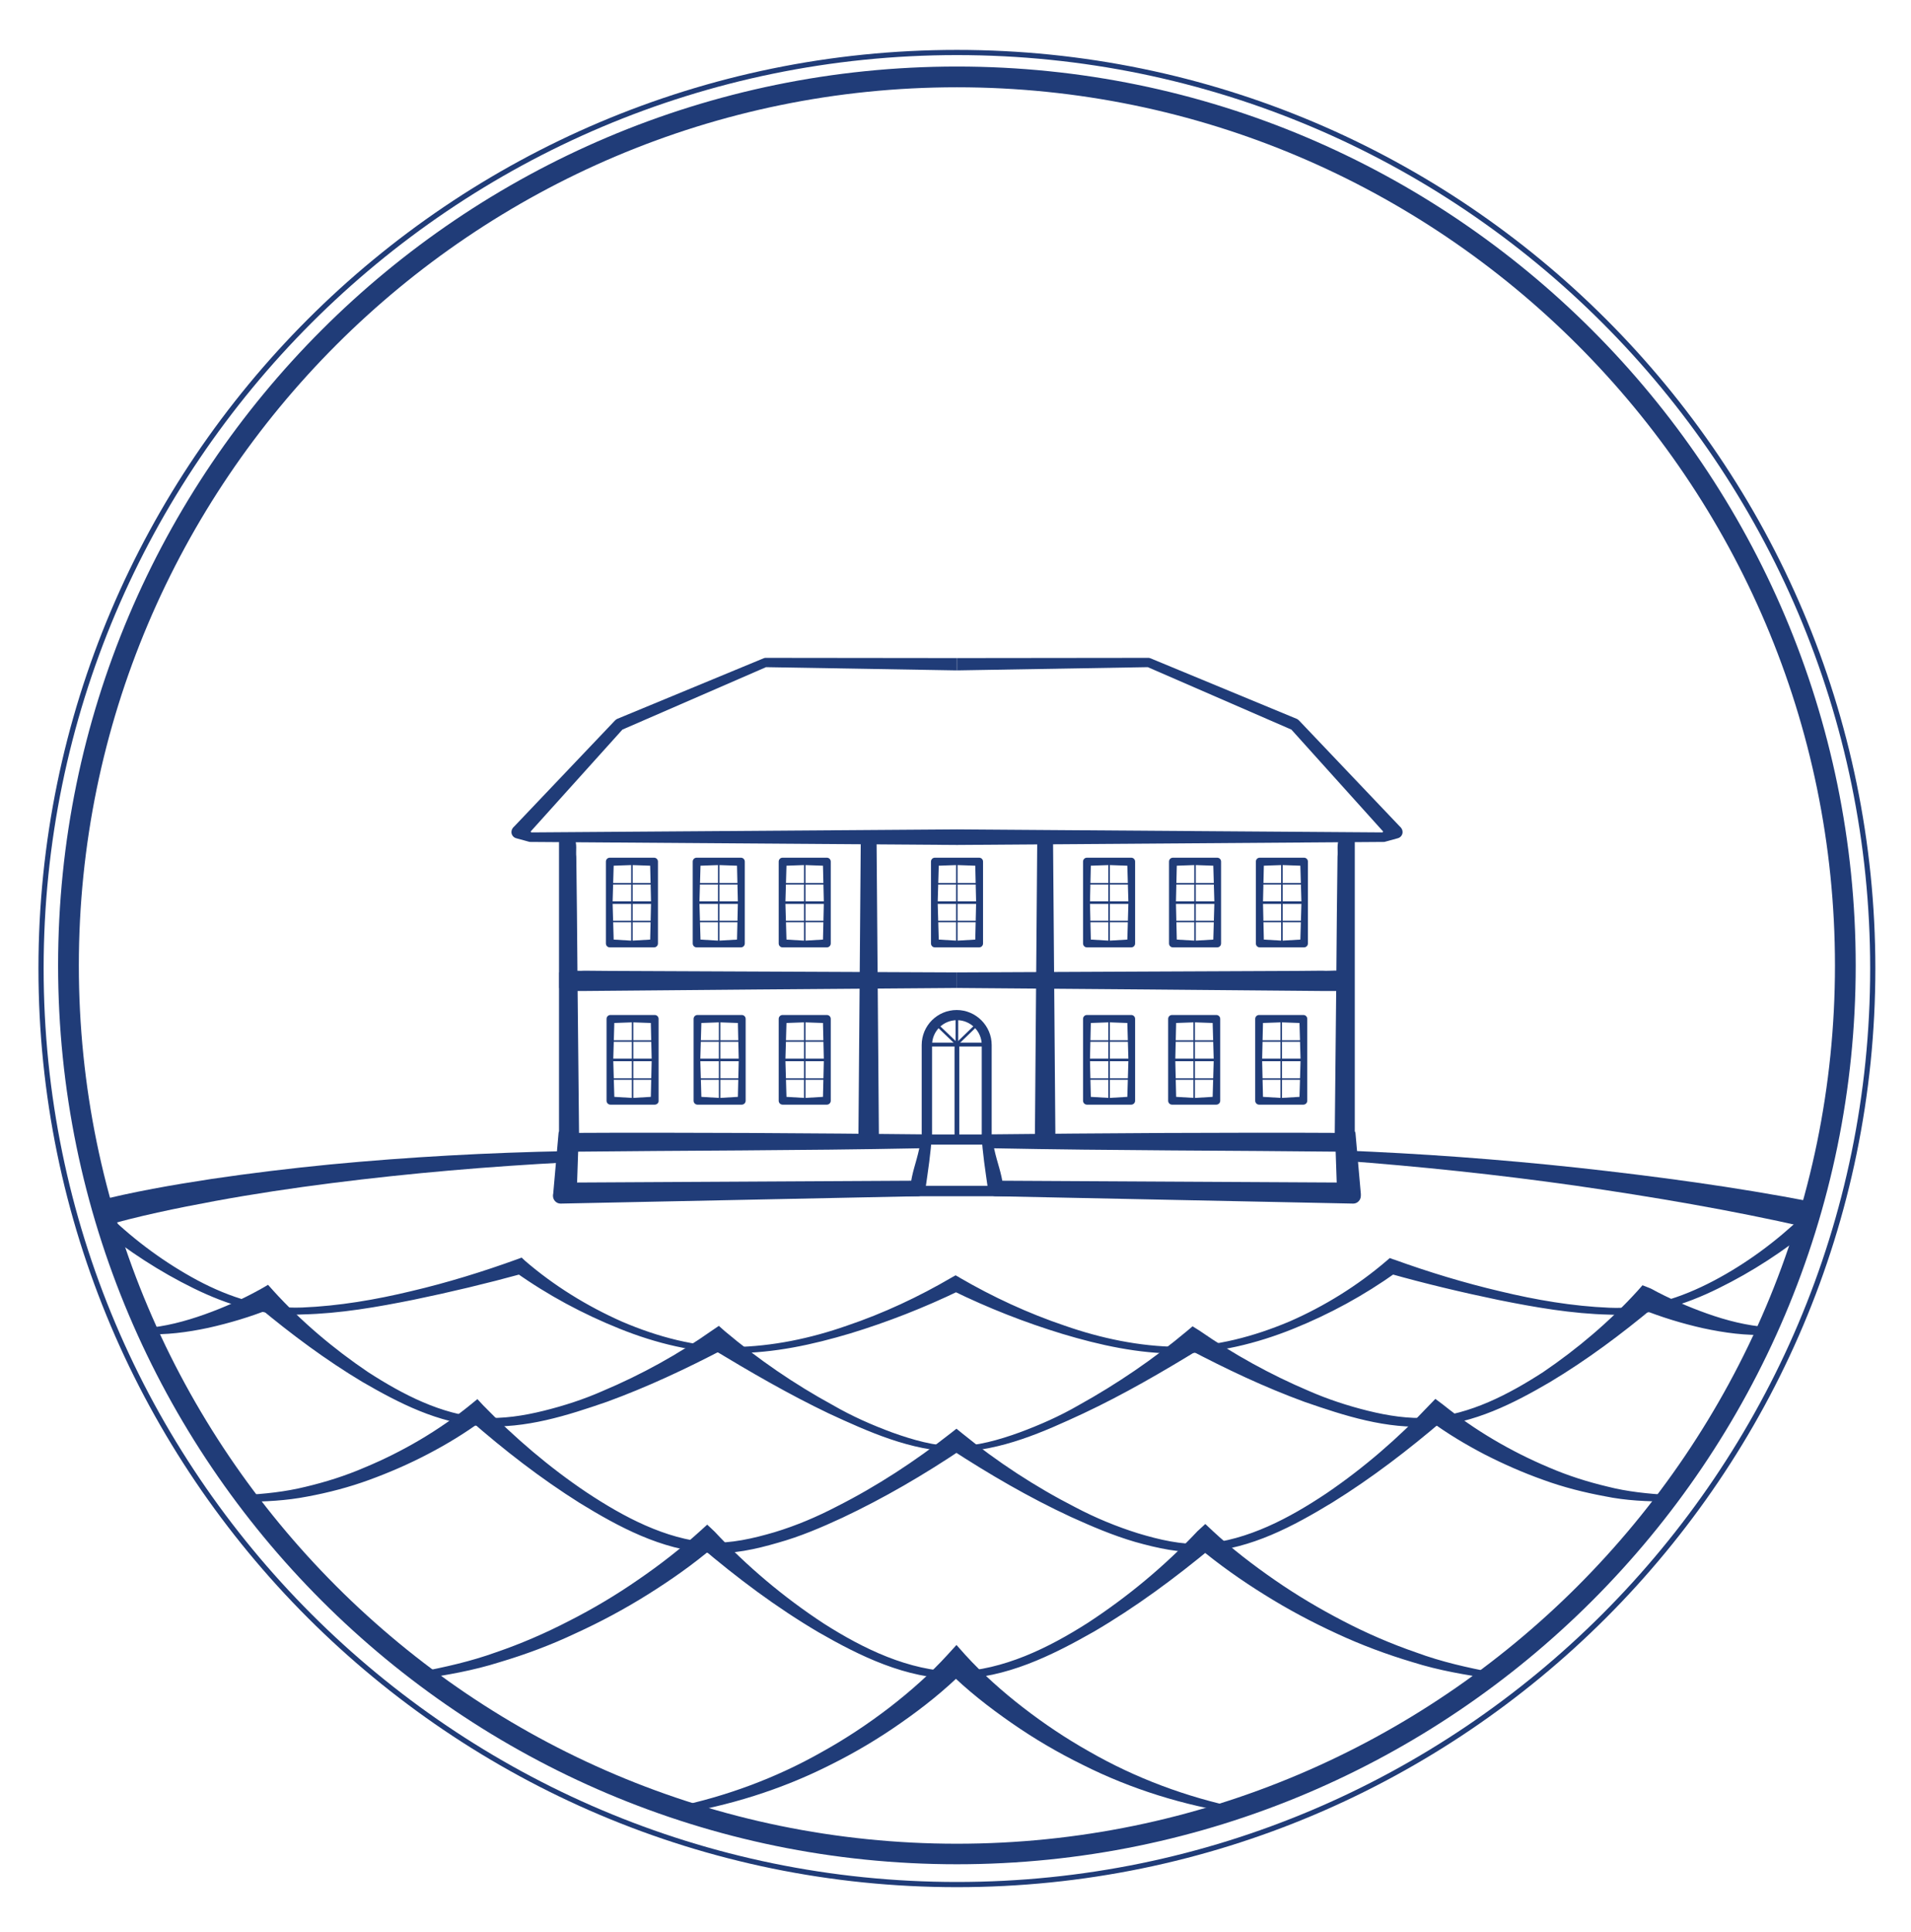 <?xml version="1.0" encoding="UTF-8"?> <svg xmlns="http://www.w3.org/2000/svg" xmlns:xlink="http://www.w3.org/1999/xlink" version="1.1" id="Ebene_1" x="0px" y="0px" viewBox="0 0 88.47 89.41" style="enable-background:new 0 0 88.47 89.41;" xml:space="preserve"> <style type="text/css"> .st0{fill:#203C78;} </style> <g> <g> <path class="st0" d="M25.9,45.01c0.38-0.15,0.77-0.05,1.15-0.08l1.15,0.01l2.3,0.01l4.6,0.02l9.2,0.04v0.72l-9.2,0.07l-4.6,0.04 l-2.3,0.02l-1.15,0.01l-0.58,0c-0.19-0.01-0.38,0.05-0.58-0.14V45.01z"></path> <path class="st0" d="M42.56,53.15c-5.58,0.11-10.89,0.1-16.32,0.16l0.54-0.43l-0.08,2.35l-0.92-0.49l16.71-0.09l-0.35,0.31 C42.23,54.21,42.39,53.92,42.56,53.15z M43.14,52.51c-0.05,0.9-0.17,1.62-0.3,2.55c-0.02,0.18-0.18,0.31-0.35,0.31l-16.53,0.34 h-0.01c-0.19,0-0.35-0.16-0.35-0.36c0-0.03,0-0.06,0.01-0.09l0.25-2.83c0.03-0.14,0.14,0.01,0.28,0.01 C31.79,52.41,37.49,52.45,43.14,52.51z"></path> <path class="st0" d="M26.59,38.79c0.14,0.29,0.06,0.58,0.09,0.87l0.01,0.87l0.02,1.74l0.03,3.49l0.07,6.98h-0.93V38.79H26.59z"></path> <path class="st0" d="M44.3,31.03l-8.87-0.15l0.08-0.02l-6.74,2.93l0.09-0.07l-4.52,5.02l-0.08-0.56l0.37,0.38l-0.11-0.03 l19.79-0.14v0.72l-19.79-0.14l-0.11-0.03l-0.51-0.14c-0.16-0.04-0.26-0.21-0.21-0.37c0.01-0.05,0.04-0.09,0.07-0.13l0.06-0.06 l4.65-4.89c0.03-0.03,0.06-0.05,0.09-0.07l6.79-2.81c0.03-0.01,0.06-0.02,0.08-0.02l8.87,0.01V31.03z"></path> <g> <path class="st0" d="M30.28,43.85h-2.05c-0.1,0-0.18-0.08-0.18-0.18v-3.79c0-0.1,0.08-0.18,0.18-0.18h2.05 c0.1,0,0.18,0.08,0.18,0.18v3.79C30.46,43.77,30.38,43.85,30.28,43.85z M28.41,43.49l0.84,0.05l0.85-0.05l0.04-1.71l-0.04-1.71 l-0.85-0.03l-0.84,0.03l-0.05,1.71L28.41,43.49z"></path> <rect x="29.22" y="39.88" class="st0" width="0.07" height="3.79"></rect> <rect x="28.19" y="41.72" class="st0" width="2.12" height="0.12"></rect> <rect x="28.19" y="40.87" class="st0" width="2.12" height="0.07"></rect> <rect x="28.19" y="42.62" class="st0" width="2.12" height="0.07"></rect> </g> <g> <path class="st0" d="M34.3,43.85h-2.05c-0.1,0-0.18-0.08-0.18-0.18v-3.79c0-0.1,0.08-0.18,0.18-0.18h2.05 c0.1,0,0.18,0.08,0.18,0.18v3.79C34.48,43.77,34.4,43.85,34.3,43.85z M32.43,43.49l0.84,0.05l0.85-0.05l0.04-1.71l-0.04-1.71 l-0.85-0.03l-0.84,0.03l-0.05,1.71L32.43,43.49z"></path> <rect x="33.24" y="39.88" class="st0" width="0.07" height="3.79"></rect> <rect x="32.21" y="41.72" class="st0" width="2.12" height="0.12"></rect> <rect x="32.22" y="40.87" class="st0" width="2.12" height="0.07"></rect> <rect x="32.22" y="42.62" class="st0" width="2.12" height="0.07"></rect> </g> <g> <path class="st0" d="M38.28,43.85h-2.05c-0.1,0-0.18-0.08-0.18-0.18v-3.79c0-0.1,0.08-0.18,0.18-0.18h2.05 c0.1,0,0.18,0.08,0.18,0.18v3.79C38.46,43.77,38.38,43.85,38.28,43.85z M36.41,43.49l0.84,0.05l0.85-0.05l0.04-1.71l-0.04-1.71 l-0.85-0.03l-0.84,0.03l-0.05,1.71L36.41,43.49z"></path> <rect x="37.22" y="39.88" class="st0" width="0.07" height="3.79"></rect> <rect x="36.19" y="41.72" class="st0" width="2.12" height="0.12"></rect> <rect x="36.2" y="40.87" class="st0" width="2.12" height="0.07"></rect> <rect x="36.2" y="42.62" class="st0" width="2.12" height="0.07"></rect> </g> <g> <path class="st0" d="M45.33,43.85h-2.05c-0.1,0-0.18-0.08-0.18-0.18v-3.79c0-0.1,0.08-0.18,0.18-0.18h2.05 c0.1,0,0.18,0.08,0.18,0.18v3.79C45.51,43.77,45.43,43.85,45.33,43.85z M43.46,43.49l0.84,0.05l0.85-0.05l0.04-1.71l-0.04-1.71 l-0.85-0.03l-0.84,0.03l-0.05,1.71L43.46,43.49z"></path> <rect x="44.26" y="39.88" class="st0" width="0.07" height="3.79"></rect> <rect x="43.24" y="41.72" class="st0" width="2.12" height="0.12"></rect> <rect x="43.24" y="40.87" class="st0" width="2.12" height="0.07"></rect> <rect x="43.24" y="42.62" class="st0" width="2.12" height="0.07"></rect> </g> <g> <path class="st0" d="M38.28,51.13h-2.05c-0.1,0-0.18-0.08-0.18-0.18v-3.79c0-0.1,0.08-0.18,0.18-0.18h2.05 c0.1,0,0.18,0.08,0.18,0.18v3.79C38.46,51.05,38.38,51.13,38.28,51.13z M36.41,50.77l0.84,0.05l0.85-0.05l0.04-1.71l-0.04-1.71 l-0.85-0.03l-0.84,0.03l-0.05,1.71L36.41,50.77z"></path> <rect x="37.22" y="47.16" class="st0" width="0.07" height="3.79"></rect> <rect x="36.19" y="49" class="st0" width="2.12" height="0.12"></rect> <rect x="36.2" y="48.15" class="st0" width="2.12" height="0.07"></rect> <rect x="36.2" y="49.91" class="st0" width="2.12" height="0.07"></rect> </g> <g> <path class="st0" d="M34.34,51.13h-2.05c-0.1,0-0.18-0.08-0.18-0.18v-3.79c0-0.1,0.08-0.18,0.18-0.18h2.05 c0.1,0,0.18,0.08,0.18,0.18v3.79C34.52,51.05,34.44,51.13,34.34,51.13z M32.47,50.77l0.84,0.05l0.85-0.05l0.04-1.71l-0.04-1.71 l-0.85-0.03l-0.84,0.03l-0.05,1.71L32.47,50.77z"></path> <rect x="33.28" y="47.16" class="st0" width="0.07" height="3.79"></rect> <rect x="32.25" y="49" class="st0" width="2.12" height="0.12"></rect> <rect x="32.25" y="48.15" class="st0" width="2.12" height="0.07"></rect> <rect x="32.25" y="49.91" class="st0" width="2.12" height="0.07"></rect> </g> <g> <path class="st0" d="M30.31,51.13h-2.05c-0.1,0-0.18-0.08-0.18-0.18v-3.79c0-0.1,0.08-0.18,0.18-0.18h2.05 c0.1,0,0.18,0.08,0.18,0.18v3.79C30.5,51.05,30.41,51.13,30.31,51.13z M28.44,50.77l0.84,0.05l0.85-0.05l0.04-1.71l-0.04-1.71 l-0.85-0.03l-0.84,0.03l-0.05,1.71L28.44,50.77z"></path> <rect x="29.25" y="47.16" class="st0" width="0.07" height="3.79"></rect> <rect x="28.22" y="49" class="st0" width="2.12" height="0.12"></rect> <rect x="28.23" y="48.15" class="st0" width="2.12" height="0.07"></rect> <rect x="28.23" y="49.91" class="st0" width="2.12" height="0.07"></rect> </g> <rect x="42.9" y="48.26" class="st0" width="2.79" height="0.18"></rect> <polygon class="st0" points="40.58,38.79 40.69,52.74 39.74,52.74 39.85,38.79 "></polygon> <path class="st0" d="M62.37,45.01c-0.38-0.15-0.77-0.05-1.15-0.08l-1.15,0.01l-2.3,0.01l-4.6,0.02l-8.87,0.04v0.72l8.87,0.07 l4.6,0.04l2.3,0.02l1.15,0.01l0.58,0c0.19-0.01,0.38,0.05,0.58-0.14V45.01z"></path> <path class="st0" d="M46.45,54.96l-0.35-0.31l16.73,0.09l-0.93,0.49l-0.08-2.35l0.54,0.43c-5.44-0.06-10.76-0.05-16.34-0.16 C46.19,53.92,46.35,54.21,46.45,54.96z M62.47,52.44c0.13,0,0.24-0.15,0.28-0.01l0.25,2.83C63,55.29,63,55.32,63,55.35 c0,0.2-0.16,0.36-0.35,0.36h-0.01l-16.55-0.34c-0.17,0-0.33-0.13-0.35-0.31c-0.13-0.93-0.25-1.65-0.3-2.55 C51.1,52.45,56.81,52.41,62.47,52.44z"></path> <path class="st0" d="M62.01,38.79c-0.14,0.29-0.06,0.58-0.09,0.87l-0.01,0.87l-0.02,1.74l-0.03,3.49l-0.07,6.98h0.93V38.79H62.01z "></path> <path class="st0" d="M44.3,31.03l8.87-0.15l-0.08-0.02l6.74,2.93l-0.09-0.07l4.52,5.02l0.08-0.56l-0.37,0.38l0.11-0.03L44.3,38.39 v0.72l19.79-0.14l0.11-0.03l0.51-0.14c0.16-0.04,0.26-0.21,0.21-0.37c-0.01-0.05-0.04-0.09-0.07-0.13l-0.06-0.06l-4.65-4.89 c-0.03-0.03-0.06-0.05-0.09-0.07l-6.79-2.81c-0.03-0.01-0.06-0.02-0.08-0.02l-8.87,0.01V31.03z"></path> <g> <path class="st0" d="M58.14,43.67v-3.79c0-0.1,0.08-0.18,0.18-0.18h2.05c0.1,0,0.18,0.08,0.18,0.18v3.79 c0,0.1-0.08,0.18-0.18,0.18h-2.05C58.22,43.85,58.14,43.77,58.14,43.67z M60.25,41.78l-0.05-1.71l-0.84-0.03l-0.85,0.03 l-0.04,1.71l0.04,1.71l0.85,0.05l0.84-0.05L60.25,41.78z"></path> <rect x="59.31" y="39.88" class="st0" width="0.07" height="3.79"></rect> <rect x="58.29" y="41.72" class="st0" width="2.12" height="0.12"></rect> <rect x="58.29" y="40.87" class="st0" width="2.12" height="0.07"></rect> <rect x="58.29" y="42.62" class="st0" width="2.12" height="0.07"></rect> </g> <g> <path class="st0" d="M54.12,43.67v-3.79c0-0.1,0.08-0.18,0.18-0.18h2.05c0.1,0,0.18,0.08,0.18,0.18v3.79 c0,0.1-0.08,0.18-0.18,0.18H54.3C54.2,43.85,54.12,43.77,54.12,43.67z M56.22,41.78l-0.05-1.71l-0.84-0.03l-0.85,0.03l-0.04,1.71 l0.04,1.71l0.85,0.05l0.84-0.05L56.22,41.78z"></path> <rect x="55.29" y="39.88" class="st0" width="0.07" height="3.79"></rect> <rect x="54.27" y="41.72" class="st0" width="2.12" height="0.12"></rect> <rect x="54.27" y="40.87" class="st0" width="2.12" height="0.07"></rect> <rect x="54.27" y="42.62" class="st0" width="2.12" height="0.07"></rect> </g> <g> <path class="st0" d="M50.14,43.67v-3.79c0-0.1,0.08-0.18,0.18-0.18h2.05c0.1,0,0.18,0.08,0.18,0.18v3.79 c0,0.1-0.08,0.18-0.18,0.18h-2.05C50.22,43.85,50.14,43.77,50.14,43.67z M52.24,41.78l-0.05-1.71l-0.84-0.03l-0.85,0.03 l-0.04,1.71l0.04,1.71l0.85,0.05l0.84-0.05L52.24,41.78z"></path> <rect x="51.31" y="39.88" class="st0" width="0.07" height="3.79"></rect> <rect x="50.29" y="41.72" class="st0" width="2.12" height="0.12"></rect> <rect x="50.29" y="40.87" class="st0" width="2.12" height="0.07"></rect> <rect x="50.29" y="42.62" class="st0" width="2.12" height="0.07"></rect> </g> <g> <path class="st0" d="M50.14,50.95v-3.79c0-0.1,0.08-0.18,0.18-0.18h2.05c0.1,0,0.18,0.08,0.18,0.18v3.79 c0,0.1-0.08,0.18-0.18,0.18h-2.05C50.22,51.13,50.14,51.05,50.14,50.95z M52.24,49.06l-0.05-1.71l-0.84-0.03l-0.85,0.03 l-0.04,1.71l0.04,1.71l0.85,0.05l0.84-0.05L52.24,49.06z"></path> <rect x="51.31" y="47.16" class="st0" width="0.07" height="3.79"></rect> <rect x="50.29" y="49" class="st0" width="2.12" height="0.12"></rect> <rect x="50.29" y="48.15" class="st0" width="2.12" height="0.07"></rect> <rect x="50.29" y="49.91" class="st0" width="2.12" height="0.07"></rect> </g> <g> <path class="st0" d="M54.08,50.95v-3.79c0-0.1,0.08-0.18,0.18-0.18h2.05c0.1,0,0.18,0.08,0.18,0.18v3.79 c0,0.1-0.08,0.18-0.18,0.18h-2.05C54.16,51.13,54.08,51.05,54.08,50.95z M56.19,49.06l-0.05-1.71l-0.84-0.03l-0.85,0.03 l-0.04,1.71l0.04,1.71l0.85,0.05l0.84-0.05L56.19,49.06z"></path> <rect x="55.25" y="47.16" class="st0" width="0.07" height="3.79"></rect> <rect x="54.24" y="49" class="st0" width="2.12" height="0.12"></rect> <rect x="54.23" y="48.15" class="st0" width="2.12" height="0.07"></rect> <rect x="54.23" y="49.91" class="st0" width="2.12" height="0.07"></rect> </g> <g> <path class="st0" d="M58.11,50.95v-3.79c0-0.1,0.08-0.18,0.18-0.18h2.05c0.1,0,0.18,0.08,0.18,0.18v3.79 c0,0.1-0.08,0.18-0.18,0.18h-2.05C58.19,51.13,58.11,51.05,58.11,50.95z M60.21,49.06l-0.05-1.71l-0.84-0.03l-0.85,0.03 l-0.04,1.71l0.04,1.71l0.85,0.05l0.84-0.05L60.21,49.06z"></path> <rect x="59.28" y="47.16" class="st0" width="0.07" height="3.79"></rect> <rect x="58.26" y="49" class="st0" width="2.12" height="0.12"></rect> <rect x="58.25" y="48.15" class="st0" width="2.12" height="0.07"></rect> <rect x="58.25" y="49.91" class="st0" width="2.12" height="0.07"></rect> </g> <polygon class="st0" points="48.02,38.79 47.91,52.74 48.86,52.74 48.75,38.79 "></polygon> <path class="st0" d="M45.68,52.98h-2.77c-0.13,0-0.24-0.11-0.24-0.24v-4.37c0-0.9,0.73-1.62,1.62-1.62s1.62,0.73,1.62,1.62v4.37 C45.92,52.88,45.82,52.98,45.68,52.98z M43.15,52.51h2.3v-4.14c0-0.63-0.51-1.15-1.15-1.15c-0.63,0-1.15,0.51-1.15,1.15V52.51z"></path> <path class="st0" d="M44.3,48.39c-0.02,0-0.03-0.01-0.04-0.02l-0.98-0.94l0.08-0.09l0.94,0.9l0.93-0.9l0.08,0.09l-0.97,0.94 C44.33,48.38,44.32,48.39,44.3,48.39z"></path> <rect x="44.24" y="46.98" class="st0" width="0.12" height="1.29"></rect> <rect x="44.19" y="48.38" class="st0" width="0.22" height="4.22"></rect> <rect x="41.89" y="54.89" class="st0" width="4.77" height="0.48"></rect> <path class="st0" d="M44.3,86.29c-22.94,0-41.61-18.66-41.61-41.61S21.36,3.08,44.3,3.08c22.94,0,41.61,18.66,41.61,41.61 S67.24,86.29,44.3,86.29z M44.3,4.04c-22.41,0-40.65,18.24-40.65,40.65S21.88,85.34,44.3,85.34c22.42,0,40.65-18.24,40.65-40.65 S66.71,4.04,44.3,4.04z"></path> <path class="st0" d="M44.3,87.35c-23.44,0-42.52-19.07-42.52-42.52S20.86,2.31,44.3,2.31c23.45,0,42.52,19.07,42.52,42.52 S67.75,87.35,44.3,87.35z M44.3,2.55c-23.31,0-42.28,18.97-42.28,42.28c0,23.31,18.97,42.28,42.28,42.28s42.28-18.97,42.28-42.28 C86.58,21.51,67.61,2.55,44.3,2.55z"></path> <path class="st0" d="M83.95,56.79c-1.37,1.12-2.82,2.07-4.39,2.84c-1.55,0.77-3.29,1.32-5.05,1.22c-1.74-0.04-3.45-0.34-5.14-0.68 c-1.69-0.35-3.37-0.75-5.04-1.22l-0.01,0l0.34-0.07c-1.51,1.08-3.11,1.95-4.8,2.63c-1.69,0.68-3.49,1.12-5.32,1.14 c-1.83,0.01-3.63-0.39-5.36-0.91c-1.74-0.53-3.42-1.19-5.08-2l-0.01-0.01h0.35c-1.66,0.8-3.34,1.46-5.08,1.99 c-1.74,0.52-3.53,0.91-5.36,0.91c-1.83-0.01-3.63-0.45-5.32-1.13c-1.69-0.68-3.3-1.54-4.81-2.61l-0.01-0.01l0.34,0.07 c-1.68,0.46-3.35,0.86-5.05,1.21c-1.69,0.34-3.4,0.64-5.14,0.68c-1.76,0.11-3.5-0.45-5.05-1.21c-1.57-0.77-3.02-1.72-4.4-2.83 l0.49-0.53c1.2,1.16,2.6,2.19,4.09,2.99c1.5,0.8,3.15,1.33,4.85,1.26c1.7-0.07,3.4-0.36,5.06-0.76c1.66-0.39,3.31-0.9,4.91-1.48 l0.19-0.07l0.15,0.14l0.01,0.01c1.32,1.14,2.87,2.1,4.5,2.82c1.64,0.7,3.39,1.17,5.17,1.17c1.78-0.03,3.55-0.4,5.23-0.99 c1.69-0.57,3.33-1.34,4.85-2.23l0.18-0.1l0.18,0.1l0.01,0.01c1.53,0.89,3.17,1.65,4.86,2.22c1.69,0.59,3.46,0.96,5.23,0.98 c1.78-0.01,3.53-0.48,5.17-1.17c1.63-0.71,3.17-1.67,4.5-2.81l0.15-0.13l0.19,0.07l0.01,0c1.6,0.58,3.25,1.08,4.91,1.47 c1.66,0.4,3.36,0.69,5.05,0.76c1.7,0.08,3.34-0.46,4.84-1.25c1.5-0.79,2.89-1.82,4.1-2.98L83.95,56.79z"></path> <path class="st0" d="M81.84,61.78c-1.01,0.05-2.01-0.09-2.99-0.3c-0.98-0.22-1.93-0.51-2.88-0.89l0,0l0.61-0.1 c-1.55,1.29-3.12,2.46-4.82,3.48c-1.69,0.99-3.52,1.92-5.55,2.05c-2.03,0.14-3.96-0.49-5.81-1.13c-1.86-0.68-3.63-1.52-5.4-2.45 l0,0l0.58-0.02c-1.78,1.09-3.55,2.12-5.42,3c-1.85,0.86-3.79,1.73-5.9,1.78c-2.11-0.05-4.04-0.92-5.9-1.78 c-1.86-0.89-3.63-1.92-5.42-3l0,0l0.58,0.02c-1.78,0.93-3.55,1.76-5.41,2.44c-1.85,0.64-3.78,1.26-5.8,1.13 c-2.03-0.13-3.85-1.07-5.54-2.05c-1.7-1.02-3.27-2.19-4.82-3.48l0,0l0.58,0.1c-0.96,0.38-1.9,0.66-2.88,0.88 c-0.98,0.21-1.98,0.34-2.98,0.29v-0.27c0.96-0.07,1.9-0.32,2.8-0.64c0.9-0.32,1.79-0.72,2.61-1.18l0.33-0.19l0.25,0.28l0,0 c1.28,1.41,2.78,2.68,4.38,3.76c1.61,1.04,3.38,1.96,5.29,2.11c0.95,0.06,1.91-0.09,2.84-0.32c0.93-0.23,1.86-0.53,2.74-0.92 c1.78-0.75,3.5-1.7,5.06-2.8l0.31-0.21l0.27,0.24l0,0c1.54,1.3,3.23,2.46,5.01,3.43c0.88,0.51,1.81,0.92,2.76,1.27 c0.95,0.34,1.93,0.62,2.93,0.64c1-0.02,1.99-0.3,2.93-0.64c0.95-0.35,1.88-0.76,2.76-1.27c1.77-0.98,3.47-2.14,5.01-3.43 l0.26-0.22l0.32,0.2l0,0c1.57,1.09,3.29,2.04,5.06,2.79c0.89,0.39,1.81,0.69,2.74,0.92c0.93,0.23,1.89,0.38,2.83,0.32 c1.9-0.15,3.67-1.07,5.28-2.11c1.59-1.08,3.09-2.35,4.37-3.76l0.23-0.26l0.38,0.15l0,0c0.82,0.45,1.71,0.84,2.61,1.16 c0.9,0.32,1.84,0.56,2.79,0.63V61.78z"></path> <path class="st0" d="M77.25,69.5c-0.98,0-1.97-0.04-2.94-0.24c-0.97-0.18-1.93-0.42-2.86-0.76c-0.93-0.33-1.84-0.73-2.72-1.18 c-0.88-0.46-1.72-0.96-2.55-1.57l0,0l0.65-0.03c-1.64,1.4-3.32,2.69-5.14,3.82c-1.81,1.1-3.76,2.15-5.95,2.29 c-1.09,0.07-2.16-0.17-3.19-0.46c-1.03-0.3-2.01-0.72-2.98-1.16c-1.94-0.9-3.77-1.97-5.57-3.14l0,0h0.55 c-1.79,1.2-3.62,2.27-5.55,3.18c-0.97,0.45-1.95,0.87-2.99,1.16c-1.03,0.3-2.1,0.54-3.2,0.47c-2.21-0.15-4.16-1.2-5.97-2.31 c-1.81-1.14-3.49-2.44-5.11-3.86l0,0l0.61,0.03c-0.83,0.61-1.66,1.11-2.54,1.57c-0.88,0.46-1.78,0.85-2.71,1.19 c-0.93,0.34-1.89,0.59-2.86,0.77c-0.97,0.19-1.96,0.24-2.94,0.24v-0.31c0.96-0.05,1.92-0.15,2.85-0.38 c0.93-0.22,1.85-0.51,2.73-0.89c1.76-0.73,3.45-1.72,4.9-2.9l0.33-0.27l0.28,0.3l0,0c1.44,1.48,3.05,2.86,4.78,4.02 c1.72,1.14,3.64,2.16,5.67,2.32c1.01,0.05,2.04-0.19,3.03-0.48c0.99-0.3,1.96-0.71,2.88-1.19c1.86-0.94,3.63-2.1,5.26-3.38 l0.28-0.22l0.27,0.22l0,0c1.61,1.31,3.38,2.47,5.24,3.42c0.93,0.49,1.9,0.89,2.89,1.2c0.99,0.3,2.02,0.54,3.04,0.49 c2.05-0.17,3.97-1.19,5.69-2.34c1.72-1.17,3.33-2.56,4.75-4.07l0.29-0.3l0.36,0.27l0,0c1.45,1.17,3.13,2.16,4.89,2.9 c0.88,0.38,1.79,0.67,2.72,0.89c0.93,0.24,1.89,0.33,2.84,0.39V69.5z"></path> <path class="st0" d="M69.1,77.71c-1.24-0.18-2.49-0.39-3.69-0.77c-1.21-0.36-2.39-0.8-3.53-1.33c-1.15-0.53-2.26-1.12-3.33-1.79 c-1.08-0.67-2.1-1.39-3.1-2.22l0.7-0.01l0,0c-1.76,1.46-3.57,2.8-5.52,3.94c-1.94,1.1-4.05,2.15-6.37,2.18 c-2.32-0.01-4.44-1.05-6.37-2.16c-1.95-1.15-3.75-2.5-5.49-3.98l0,0l0.67,0.01c-0.99,0.84-2.02,1.56-3.09,2.23 c-1.07,0.67-2.19,1.27-3.33,1.79c-1.14,0.54-2.32,0.98-3.53,1.34c-1.2,0.38-2.45,0.6-3.69,0.78l-0.05-0.32 c1.21-0.23,2.42-0.5,3.58-0.92c1.17-0.4,2.3-0.89,3.4-1.46c1.1-0.56,2.16-1.19,3.17-1.89c1.01-0.69,2-1.46,2.88-2.26l0.33-0.3 l0.34,0.32l0,0c1.49,1.6,3.21,3.05,5.06,4.26c1.85,1.18,3.93,2.18,6.12,2.23c2.19-0.08,4.26-1.09,6.11-2.27 c1.85-1.21,3.58-2.65,5.07-4.24l0,0l0.36-0.33l0.34,0.32c0.87,0.81,1.86,1.57,2.87,2.27c1.01,0.7,2.07,1.33,3.17,1.9 c1.09,0.57,2.23,1.06,3.39,1.46c1.16,0.43,2.37,0.7,3.58,0.93L69.1,77.71z"></path> <path class="st0" d="M57.3,83.95c-2.48-0.38-4.93-1.13-7.19-2.27c-1.14-0.56-2.23-1.2-3.28-1.93c-1.05-0.73-2.04-1.5-2.98-2.43 l0,0h0.81c-0.94,0.93-1.92,1.71-2.97,2.44c-1.04,0.73-2.14,1.38-3.27,1.94c-2.26,1.14-4.71,1.9-7.19,2.29l-0.06-0.33 c2.43-0.5,4.78-1.37,6.92-2.59c1.08-0.6,2.1-1.28,3.08-2.03c0.97-0.75,1.91-1.58,2.7-2.45l0.41-0.45l0.4,0.45l0,0 c0.79,0.87,1.73,1.71,2.69,2.45c0.97,0.75,2,1.44,3.07,2.04c2.14,1.23,4.49,2.1,6.92,2.61L57.3,83.95z"></path> <path class="st0" d="M62.12,53.25c3.64,0.14,7.29,0.41,10.92,0.8c3.63,0.4,7.24,0.88,10.86,1.58l-0.26,1.18 c-3.51-0.8-7.11-1.41-10.7-1.93c-3.6-0.51-7.21-0.89-10.84-1.16L62.12,53.25z"></path> <path class="st0" d="M4.32,55.63c1.84-0.47,3.64-0.78,5.47-1.06c1.82-0.27,3.65-0.49,5.48-0.67c3.66-0.35,7.34-0.55,11.01-0.62 l0.02,0.52c-3.66,0.19-7.3,0.5-10.93,0.96c-1.81,0.23-3.62,0.5-5.41,0.83c-1.78,0.33-3.59,0.7-5.29,1.2L4.32,55.63z"></path> </g> </g> </svg> 